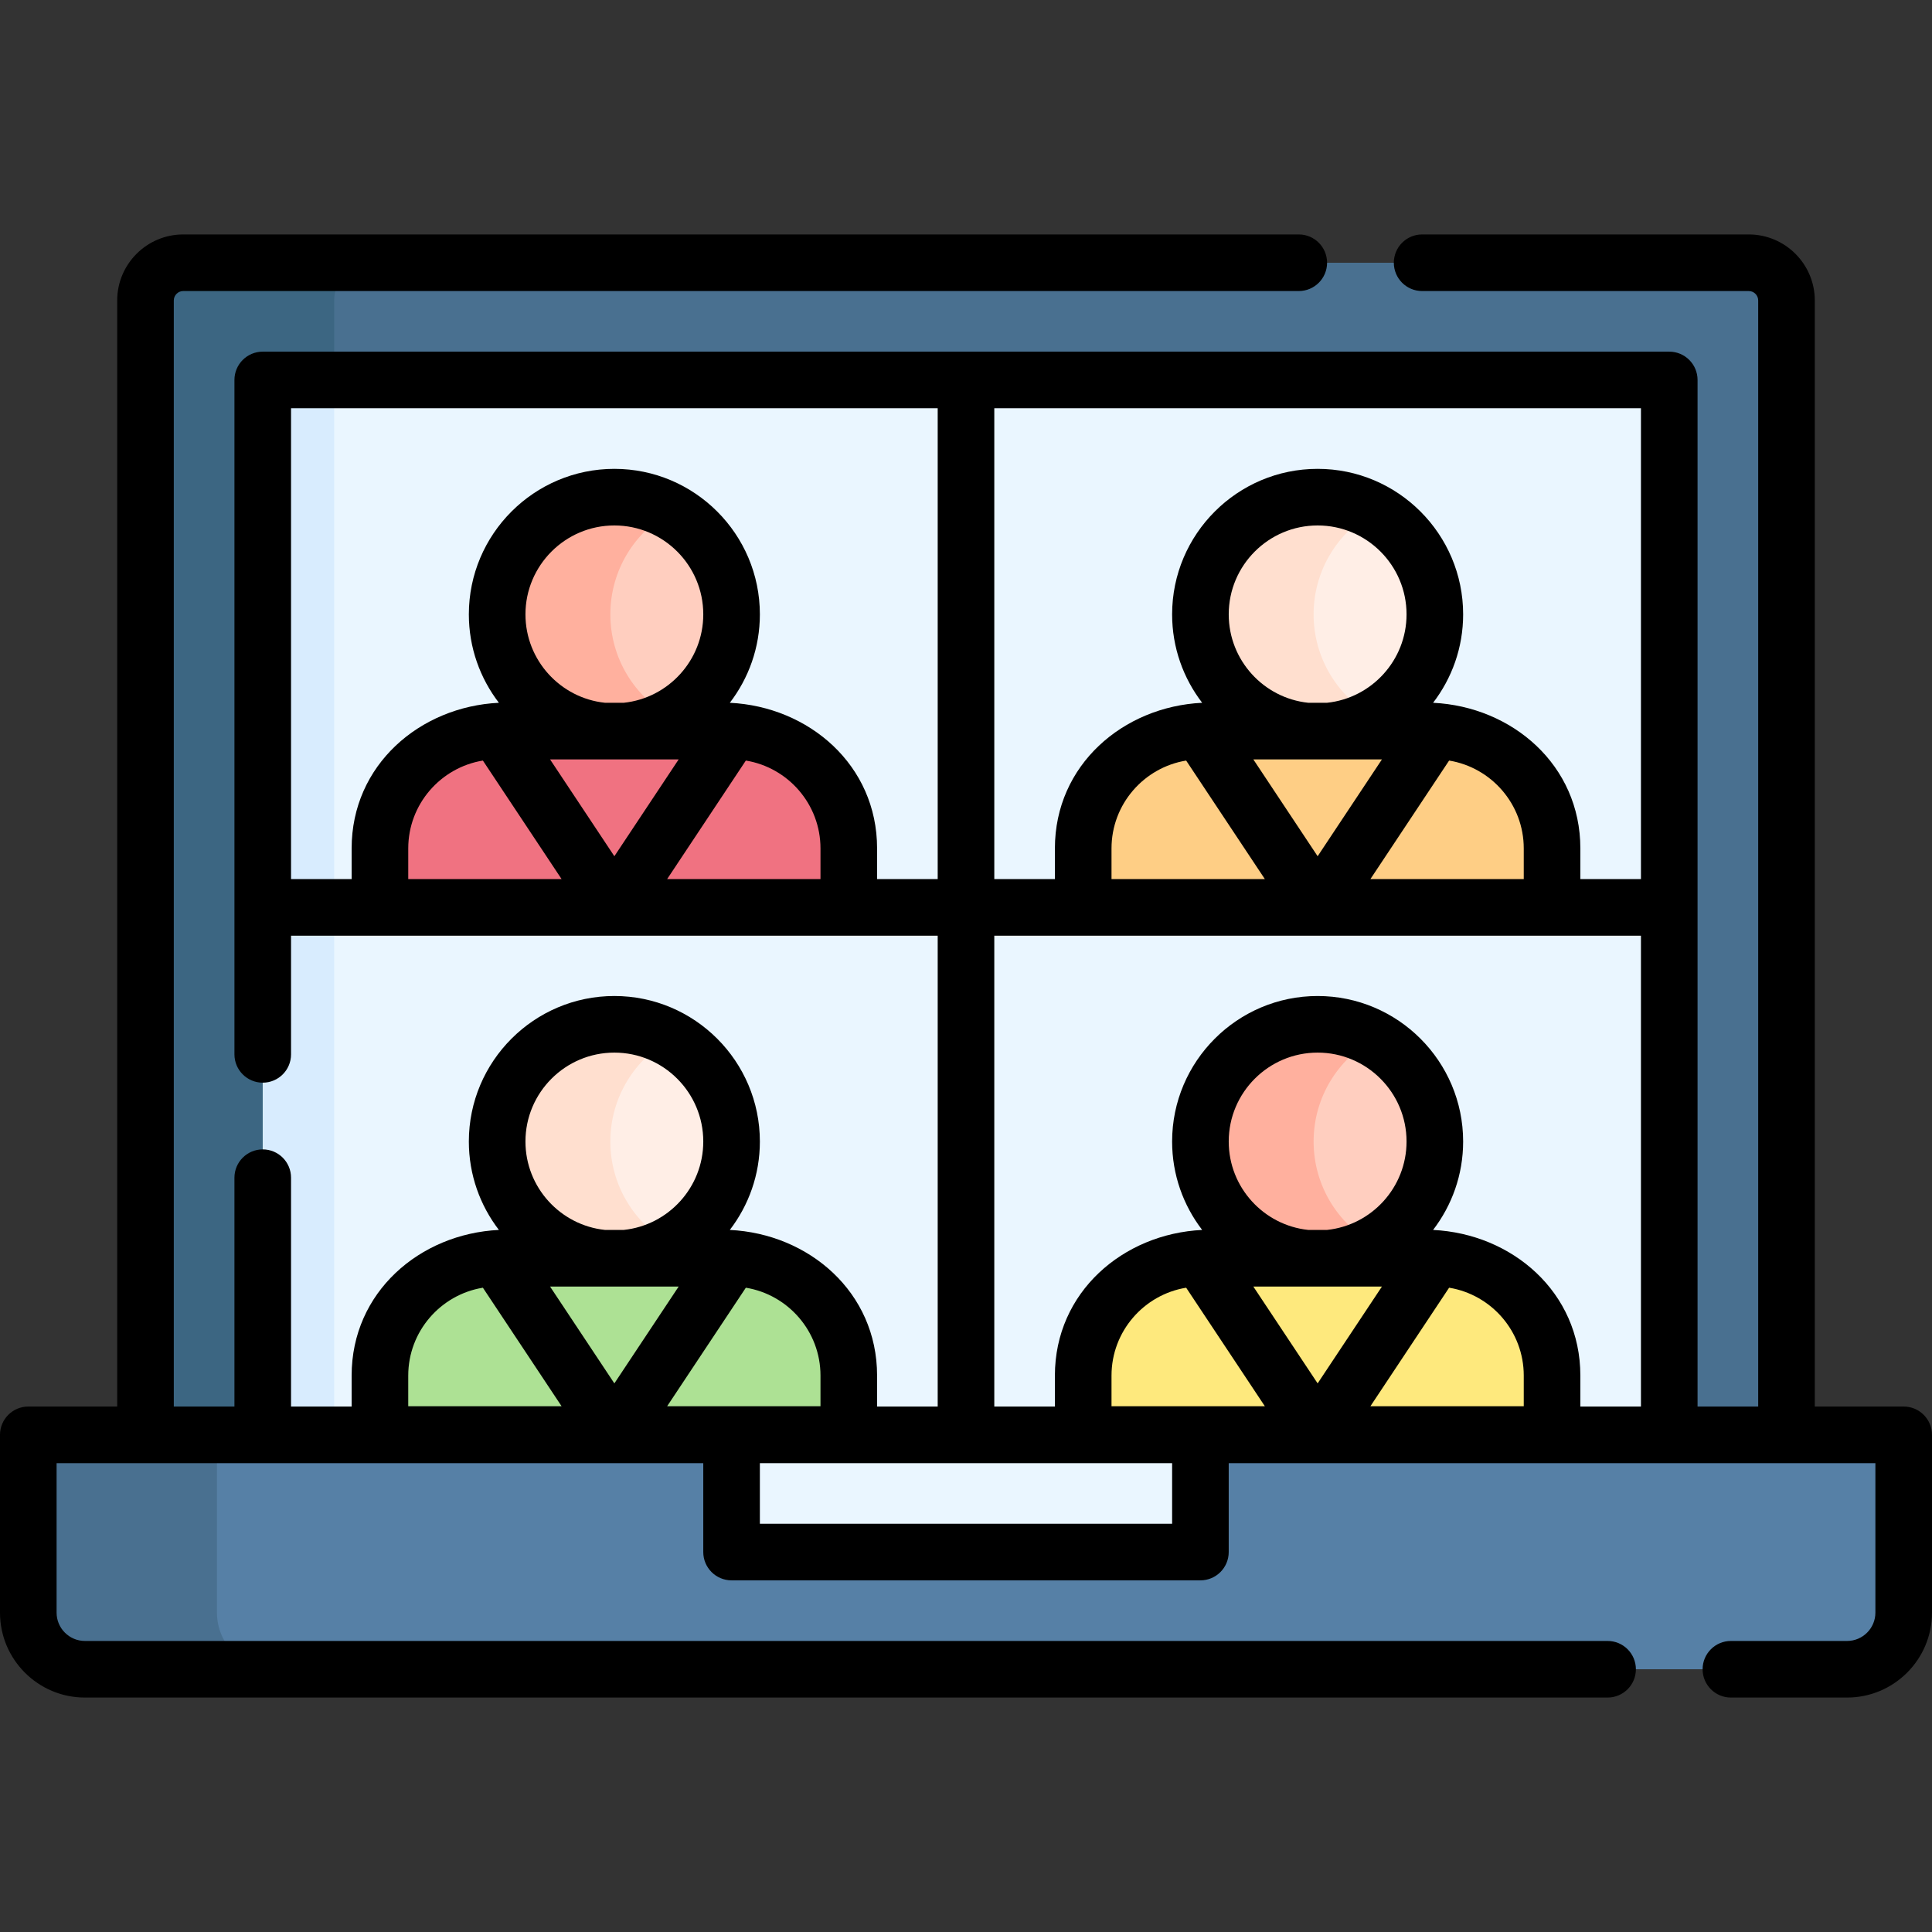 <svg id="Capa_1" enable-background="new 0 0 512 512" height="512" viewBox="0 0 512 512" width="512" xmlns="http://www.w3.org/2000/svg"><rect x="0" y="0" width="512" height="512" fill="#333333" stroke="none"/><g><path d="m473.436 380.249h-434.872v-300.623c0-5.523 4.477-10 10-10h414.872c5.523 0 10 4.477 10 10z" fill="#497090"/><path d="m98.56 69.63c-5.52 0-10 4.47-10 10v300.62h-50v-300.62c0-5.53 4.48-10 10-10z" fill="#3c6682"/><path d="m69.626 100.689h372.747v279.56h-372.747z" fill="#eaf6ff"/><path d="m69.63 100.69h18.93v279.56h-18.93z" fill="#d8ecfe"/><circle cx="162.813" cy="162.813" fill="#ffcebf" r="31.062"/><path d="m177.82 190.02c-4.45 2.46-9.57 3.86-15.01 3.86-17.15 0-31.06-13.91-31.06-31.07 0-17.15 13.91-31.06 31.06-31.06 5.44 0 10.56 1.4 15.01 3.86-9.58 5.28-16.07 15.49-16.07 27.2 0 11.72 6.49 21.92 16.07 27.21z" fill="#ffb09e"/><path d="m7.502 380.249h496.996v47.125c0 8.284-6.716 15-15 15h-466.996c-8.284 0-15-6.716-15-15z" fill="#5680a6"/><path d="m72.5 442.37h-50c-8.28 0-15-6.71-15-15v-47.12h50v47.12c0 8.29 6.72 15 15 15z" fill="#497090"/><path d="m193.875 380.249h124.249v31.062h-124.249z" fill="#eaf6ff"/><path d="m224.938 240.469h-124.249v-15.628c0-17.174 13.923-31.097 31.097-31.097h62.055c17.174 0 31.097 13.923 31.097 31.097z" fill="#f07281"/><circle cx="349.187" cy="162.813" fill="#ffeee6" r="31.062"/><path d="m364.19 190.02c-4.45 2.46-9.56 3.86-15 3.86-17.16 0-31.07-13.91-31.07-31.07 0-17.15 13.91-31.06 31.07-31.06 5.44 0 10.55 1.4 15 3.86-9.58 5.28-16.07 15.49-16.07 27.2 0 11.72 6.49 21.92 16.07 27.21z" fill="#ffdfcf"/><path d="m411.311 240.469h-124.249v-15.628c0-17.174 13.923-31.097 31.097-31.097h62.055c17.174 0 31.097 13.923 31.097 31.097z" fill="#fece85"/><circle cx="162.813" cy="302.513" fill="#ffeee6" r="31.062"/><path d="m177.82 329.72c-4.45 2.46-9.57 3.86-15.01 3.86-17.15 0-31.06-13.91-31.06-31.07 0-17.15 13.91-31.06 31.06-31.06 5.44 0 10.56 1.4 15.01 3.86-9.58 5.28-16.07 15.49-16.07 27.2 0 11.72 6.49 21.92 16.07 27.21z" fill="#ffdfcf"/><path d="m224.938 380.169h-124.249v-15.629c0-17.174 13.923-31.097 31.097-31.097h62.055c17.174 0 31.097 13.923 31.097 31.097z" fill="#ade194"/><circle cx="349.187" cy="302.513" fill="#ffcebf" r="31.062"/><path d="m364.19 329.72c-4.45 2.46-9.56 3.86-15 3.86-17.16 0-31.07-13.91-31.07-31.07 0-17.15 13.91-31.06 31.07-31.06 5.44 0 10.55 1.4 15 3.86-9.58 5.28-16.07 15.49-16.07 27.2 0 11.72 6.49 21.92 16.07 27.21z" fill="#ffb09e"/><path d="m411.311 380.169h-124.249v-15.629c0-17.174 13.923-31.097 31.097-31.097h62.055c17.174 0 31.097 13.923 31.097 31.097z" fill="#fee97d"/><path d="m504.5 372.75h-23.56v-293.12c0-9.649-7.851-17.5-17.5-17.5h-86.56c-4.142 0-7.5 3.358-7.5 7.5s3.358 7.5 7.5 7.5h86.56c1.378 0 2.5 1.122 2.5 2.5v293.12h-16.07v-272.06c0-4.142-3.358-7.5-7.5-7.5h-372.74c-4.142 0-7.5 3.358-7.5 7.5v178.73c0 4.142 3.358 7.5 7.5 7.5s7.5-3.358 7.5-7.5v-31.451h171.37v124.78h-16.062v-8.208c0-22.112-18.079-37.581-39.027-38.597 4.989-6.5 7.964-14.623 7.964-23.431 0-21.263-17.299-38.562-38.562-38.562-21.264 0-38.563 17.299-38.563 38.562 0 8.808 2.975 16.931 7.964 23.431-20.948 1.016-39.026 16.485-39.026 38.597v8.209h-16.058v-60.65c0-4.142-3.358-7.5-7.5-7.5s-7.5 3.358-7.5 7.5v60.65h-16.07v-293.12c0-1.378 1.122-2.5 2.5-2.5h295.63c4.142 0 7.5-3.358 7.5-7.5s-3.358-7.5-7.5-7.5h-295.63c-9.649 0-17.5 7.851-17.5 17.5v293.12h-23.56c-4.142 0-7.5 3.358-7.5 7.5v47.12c0 12.407 10.093 22.5 22.5 22.5h403.53c4.142 0 7.5-3.358 7.5-7.5s-3.358-7.5-7.5-7.5h-403.53c-4.136 0-7.5-3.364-7.5-7.5v-39.62h171.375v23.561c0 4.142 3.358 7.5 7.5 7.5h124.249c4.142 0 7.5-3.358 7.5-7.5v-23.561h171.376v39.62c0 4.136-3.364 7.5-7.5 7.5h-30.79c-4.142 0-7.5 3.358-7.5 7.5s3.358 7.5 7.5 7.5h30.79c12.407 0 22.5-10.093 22.5-22.5v-47.12c0-4.142-3.358-7.5-7.5-7.5zm-69.63-139.781h-16.059v-8.128c0-22.112-18.079-37.581-39.026-38.597 4.989-6.5 7.964-14.622 7.964-23.431 0-21.264-17.299-38.563-38.563-38.563-21.263 0-38.562 17.299-38.562 38.563 0 8.808 2.975 16.931 7.964 23.431-20.948 1.016-39.027 16.484-39.027 38.597v8.128h-16.061v-124.779h171.37zm-109.245-70.156c0-12.992 10.57-23.563 23.562-23.563s23.563 10.57 23.563 23.563c0 12.155-9.252 22.187-21.083 23.431h-4.96c-11.831-1.243-21.082-11.276-21.082-23.431zm40.606 38.431-17.044 25.667-17.044-25.667zm-51.887.313 20.859 31.412h-40.641v-8.128c0-11.712 8.579-21.455 19.782-23.284zm69.685 0c11.203 1.829 19.782 11.572 19.782 23.284v8.128h-40.641zm-244.778-38.744c0-12.992 10.57-23.563 23.563-23.563s23.562 10.57 23.562 23.563c0 12.155-9.251 22.187-21.082 23.431h-4.96c-11.831-1.243-21.083-11.276-21.083-23.431zm40.606 38.431-17.044 25.667-17.044-25.667zm-51.886.313 20.859 31.412h-40.641v-8.128c0-11.712 8.579-21.455 19.782-23.284zm48.826 31.412 20.859-31.412c11.203 1.829 19.782 11.572 19.782 23.284v8.128zm55.641 0v-8.128c0-22.112-18.079-37.581-39.027-38.597 4.989-6.5 7.964-14.622 7.964-23.431 0-21.264-17.299-38.563-38.562-38.563-21.264 0-38.563 17.299-38.563 38.563 0 8.808 2.975 16.931 7.964 23.431-20.948 1.016-39.026 16.485-39.026 38.597v8.128h-16.058v-124.779h171.37v124.779zm93.187 69.544c0-12.992 10.57-23.562 23.562-23.562s23.563 10.57 23.563 23.562c0 12.155-9.252 22.188-21.083 23.431h-4.96c-11.831-1.244-21.082-11.277-21.082-23.431zm78.186 70.155h-40.641l20.859-31.412c11.203 1.829 19.782 11.572 19.782 23.284zm-37.58-31.724-17.044 25.667-17.044-25.667zm-51.887.313 20.859 31.412h-40.641v-8.128c0-11.713 8.579-21.455 19.782-23.284zm-96.906 23.284v8.128h-40.641l20.859-31.412c11.203 1.829 19.782 11.571 19.782 23.284zm-37.581-23.597-17.044 25.667-17.044-25.667zm-40.606-38.431c0-12.992 10.57-23.562 23.563-23.562s23.562 10.57 23.562 23.562c0 12.155-9.251 22.188-21.082 23.431h-4.96c-11.831-1.244-21.083-11.277-21.083-23.431zm-31.062 62.028c0-11.712 8.579-21.454 19.782-23.284l20.859 31.412h-40.641zm202.436 39.27h-109.25v-16.061h109.249v16.061zm108.186-31.061v-8.209c0-22.112-18.079-37.581-39.026-38.597 4.989-6.5 7.964-14.623 7.964-23.431 0-21.263-17.299-38.562-38.563-38.562-21.263 0-38.562 17.299-38.562 38.562 0 8.808 2.975 16.931 7.964 23.431-20.948 1.016-39.027 16.484-39.027 38.597v8.208h-16.061v-124.78h171.37v124.781z"/></g></svg>